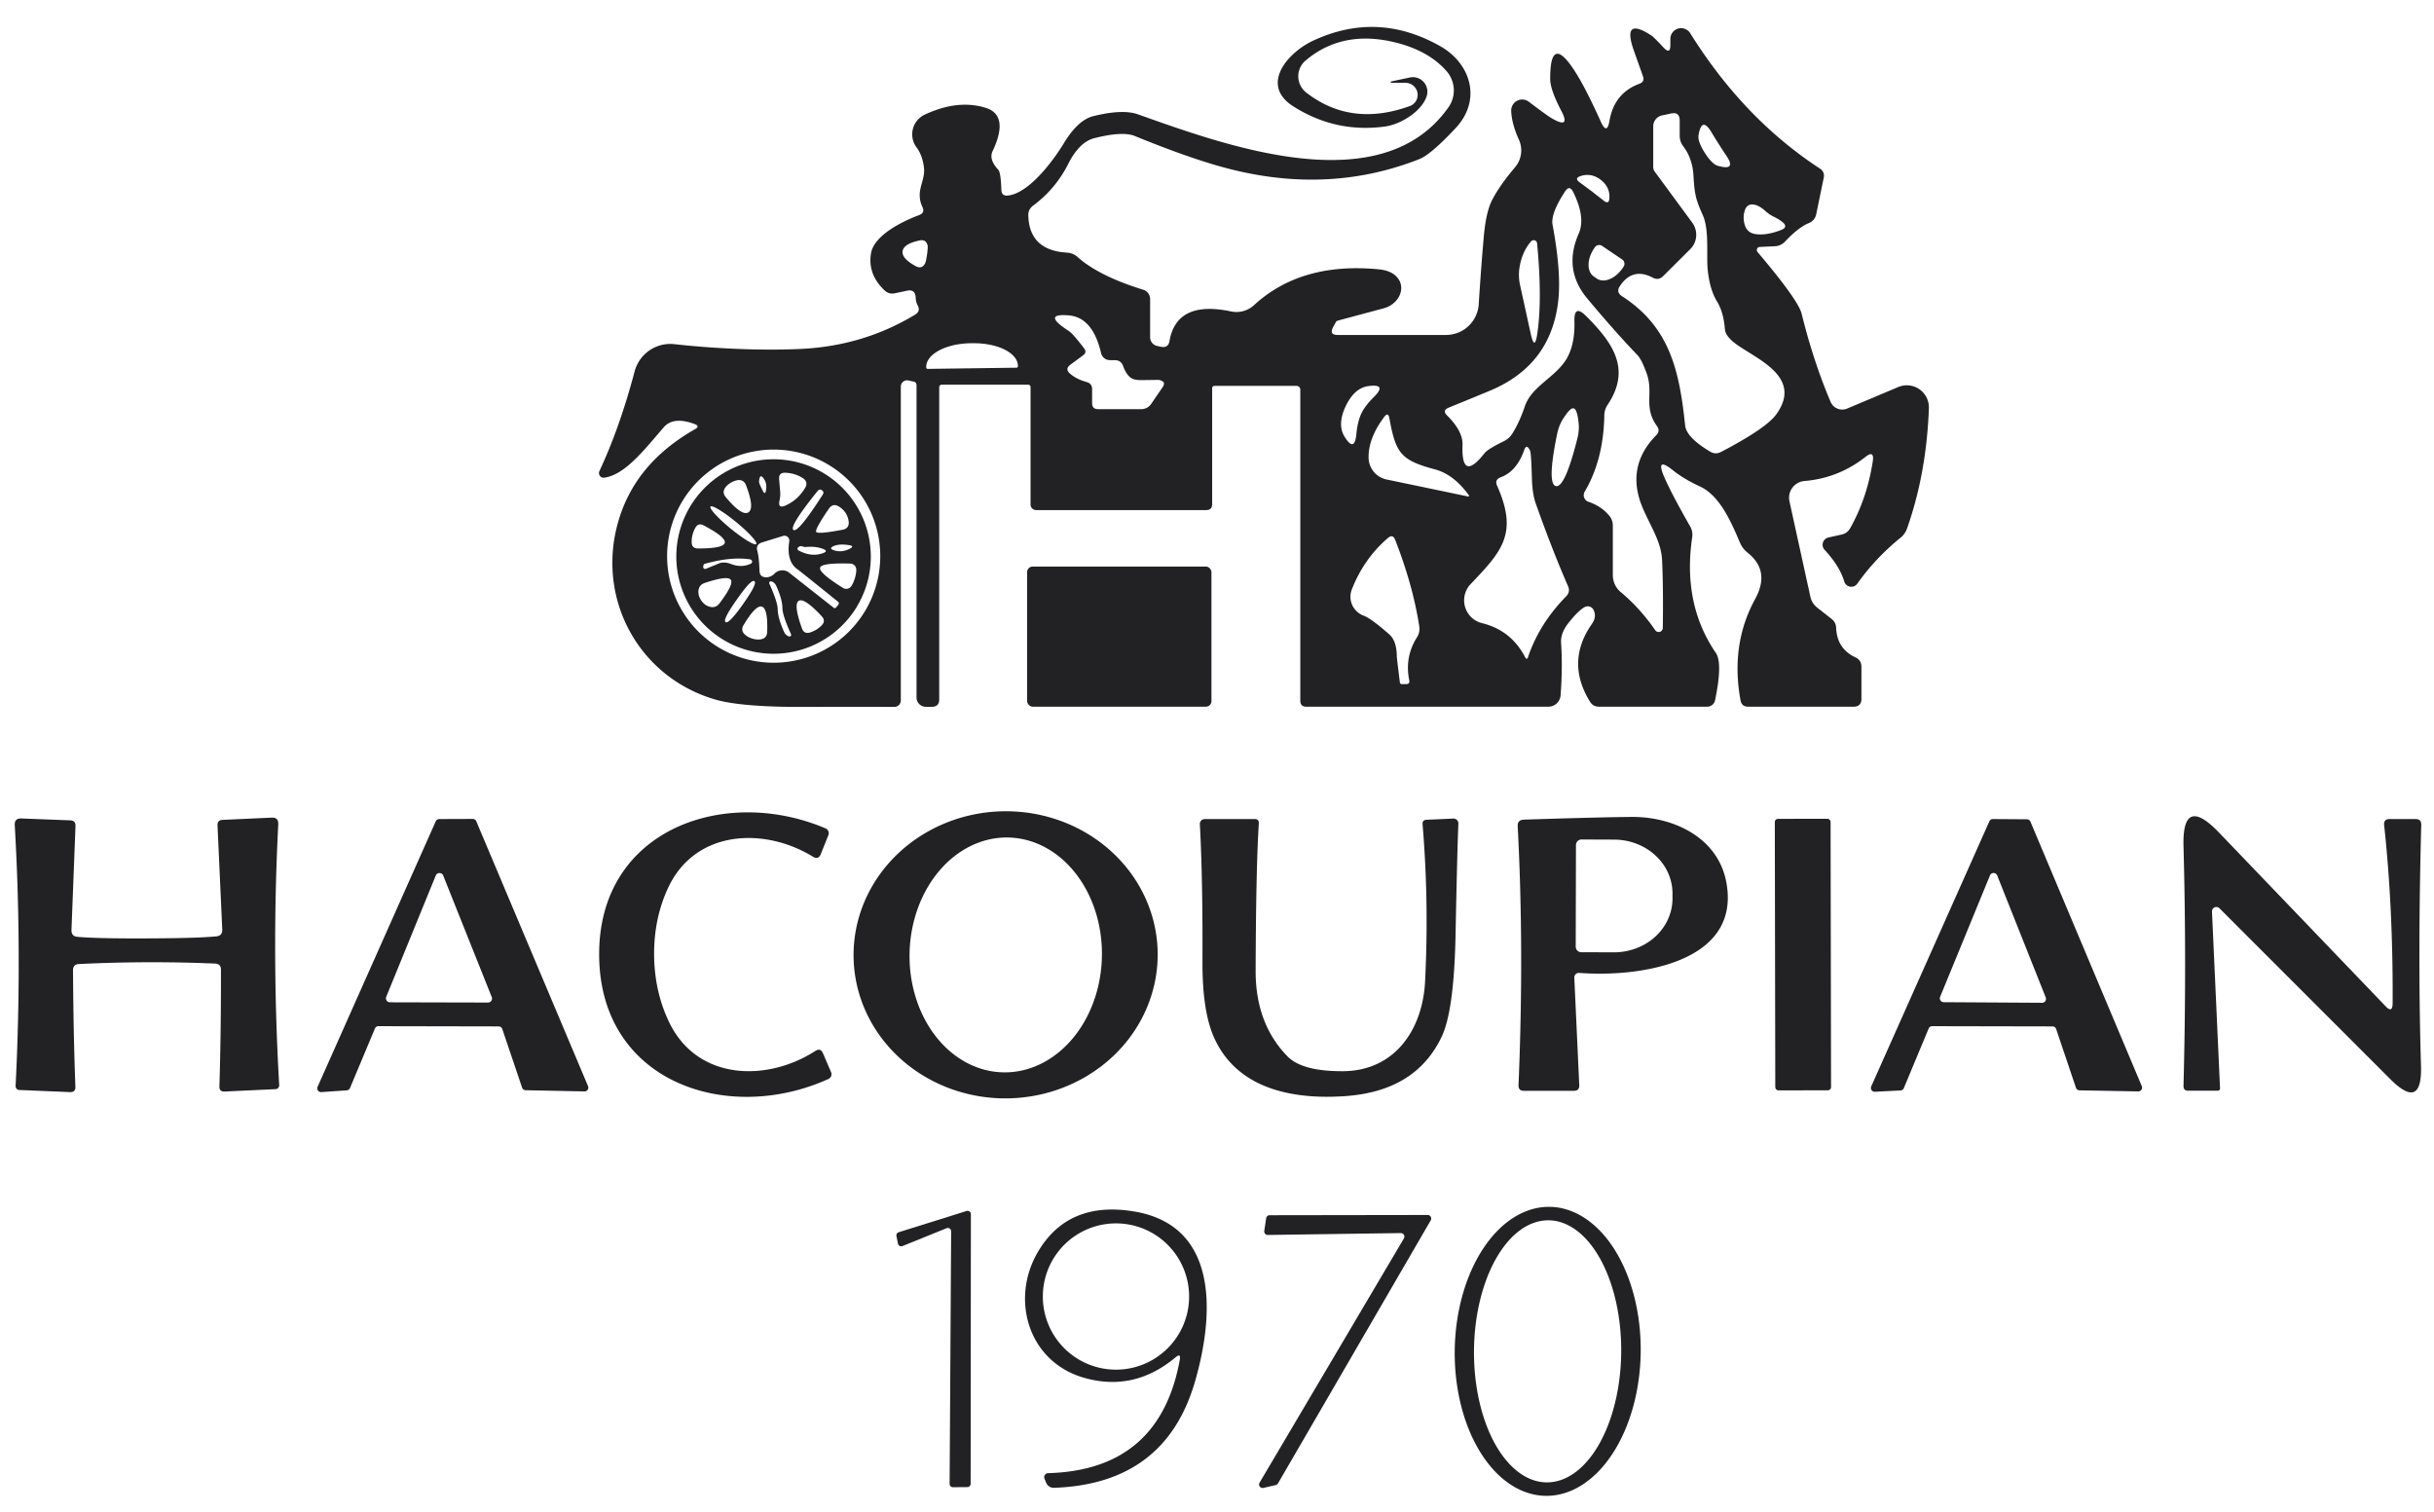 <?xml version="1.0" encoding="UTF-8" standalone="no"?>
<svg xmlns="http://www.w3.org/2000/svg" version="1.1" viewBox="0.00 0.00 206.00 128.00">
  <path fill="#222124" d="   M 141.37 3.82   L 141.37 3.29   A 0.91 0.91 0.0 0 1 143.05 2.81   Q 147.56 10.04 154.03 14.27   Q 154.45 14.55 154.35 15.05   L 153.71 18.15   A 1.01 1.00 -5.1 0 1 153.09 18.88   Q 152.22 19.23 151.07 20.45   A 1.25 1.25 0.0 0 1 150.21 20.84   L 148.94 20.90   A 0.26 0.26 0.0 0 0 148.75 21.33   Q 152.19 25.39 152.48 26.55   Q 153.49 30.63 154.93 34.01   A 1.08 1.07 67.0 0 0 156.33 34.58   L 160.65 32.76   A 1.87 1.87 0.0 0 1 163.25 34.55   Q 163.05 40.06 161.40 44.73   A 1.70 1.69 -10.0 0 1 160.85 45.51   Q 158.74 47.22 157.19 49.40   A 0.62 0.62 0.0 0 1 156.09 49.22   Q 155.70 47.91 154.42 46.53   A 0.63 0.63 0.0 0 1 154.75 45.49   L 155.87 45.24   A 1.08 1.07 -81.0 0 0 156.58 44.72   Q 158.02 42.17 158.50 39.05   Q 158.65 38.06 157.87 38.68   Q 155.59 40.47 152.72 40.71   A 1.42 1.42 0.0 0 0 151.45 42.43   L 153.22 50.50   Q 153.34 51.06 153.79 51.42   L 155.00 52.37   Q 155.38 52.66 155.40 53.13   Q 155.47 54.91 157.04 55.64   Q 157.54 55.87 157.54 56.43   L 157.54 59.15   Q 157.54 59.81 156.87 59.81   L 147.95 59.81   Q 147.41 59.81 147.31 59.28   Q 146.44 54.54 148.55 50.69   Q 149.85 48.31 147.91 46.78   A 2.21 2.11 -84.0 0 1 147.27 45.95   C 146.50 44.14 145.55 41.94 143.87 41.17   Q 142.53 40.55 141.61 39.82   Q 140.07 38.58 140.86 40.39   Q 141.48 41.82 143.05 44.56   A 1.41 1.40 -55.8 0 1 143.22 45.46   Q 142.38 51.11 145.22 55.26   Q 145.81 56.12 145.15 59.28   A 0.68 0.67 5.8 0 1 144.49 59.81   L 135.33 59.81   Q 134.83 59.81 134.57 59.39   Q 132.48 56.01 134.74 52.79   Q 135.15 52.21 134.87 51.62   A 0.55 0.55 0.0 0 0 134.10 51.39   Q 133.54 51.71 132.72 52.76   Q 132.07 53.59 132.12 54.41   Q 132.26 56.43 132.08 58.85   A 1.04 1.03 -87.9 0 1 131.05 59.81   L 110.55 59.81   Q 110.05 59.81 110.05 59.30   L 110.05 32.98   A 0.32 0.32 0.0 0 0 109.73 32.66   L 102.80 32.66   Q 102.59 32.66 102.59 32.88   L 102.59 42.67   Q 102.59 43.17 102.08 43.17   L 87.69 43.17   A 0.47 0.47 0.0 0 1 87.22 42.70   L 87.22 32.75   A 0.19 0.19 0.0 0 0 87.03 32.56   L 79.73 32.56   Q 79.49 32.56 79.49 32.79   L 79.49 59.19   Q 79.49 59.82 78.86 59.82   L 78.36 59.82   A 0.79 0.79 0.0 0 1 77.57 59.03   L 77.57 32.62   Q 77.57 32.34 77.30 32.29   L 76.88 32.20   A 0.53 0.53 0.0 0 0 76.24 32.72   L 76.24 59.28   A 0.55 0.55 0.0 0 1 75.69 59.83   Q 72.93 59.81 68.09 59.83   Q 62.74 59.85 60.52 59.20   C 54.07 57.31 50.51 50.74 52.28 44.31   Q 53.66 39.25 58.83 36.32   Q 59.27 36.07 58.79 35.89   Q 57.00 35.22 56.18 36.16   C 54.57 38.01 52.93 40.18 51.14 40.43   A 0.40 0.39 -81.3 0 1 50.73 39.87   Q 52.44 36.23 53.71 31.44   A 3.13 3.12 -79.3 0 1 57.09 29.13   C 60.97 29.56 65.03 29.68 67.99 29.52   Q 73.15 29.23 77.45 26.63   Q 77.93 26.34 77.67 25.85   Q 77.51 25.56 77.50 25.20   Q 77.47 24.44 76.73 24.61   L 75.74 24.82   Q 75.25 24.93 74.88 24.59   Q 73.44 23.24 73.71 21.48   C 73.94 19.90 76.45 18.70 77.80 18.20   Q 78.30 18.01 78.07 17.52   C 77.43 16.15 78.33 15.37 78.20 14.19   Q 78.08 13.16 77.57 12.47   A 1.84 1.84 0.0 0 1 78.27 9.70   Q 81.05 8.40 83.41 9.12   Q 85.45 9.75 84.00 12.81   Q 83.68 13.50 84.49 14.37   Q 84.70 14.59 84.75 16.07   Q 84.77 16.61 85.30 16.55   C 87.14 16.36 89.23 13.45 89.99 12.20   Q 91.22 10.15 92.53 9.83   Q 95.00 9.22 96.29 9.67   C 103.70 12.30 116.89 17.17 122.59 9.08   A 2.48 2.47 41.9 0 0 122.42 6.01   Q 120.97 4.36 118.32 3.65   Q 113.69 2.42 110.49 5.13   A 1.75 1.74 43.7 0 0 110.56 7.84   Q 114.35 10.77 119.31 8.98   A 1.02 1.01 35.0 0 0 118.96 7.01   L 117.77 7.01   A 0.06 0.06 0.0 0 1 117.76 6.89   L 119.31 6.56   A 1.23 1.23 0.0 0 1 120.75 8.13   C 120.34 9.42 118.54 10.54 117.20 10.71   Q 113.04 11.27 109.47 9.01   C 106.60 7.20 108.96 4.45 111.16 3.43   Q 116.58 0.92 121.86 3.89   C 124.45 5.33 125.46 8.43 123.19 10.85   Q 121.11 13.07 120.14 13.46   Q 112.21 16.59 103.32 14.10   Q 100.35 13.27 96.04 11.51   Q 95.02 11.09 92.63 11.69   Q 91.35 12.01 90.41 13.87   Q 89.34 15.99 87.44 17.40   Q 87.01 17.72 87.03 18.25   Q 87.12 21.19 90.29 21.38   Q 90.82 21.41 91.21 21.76   Q 93.00 23.36 96.75 24.52   A 0.83 0.82 8.6 0 1 97.34 25.31   L 97.34 28.55   A 0.75 0.75 0.0 0 0 97.93 29.28   L 98.27 29.35   Q 98.87 29.47 98.98 28.87   Q 99.58 25.38 104.20 26.36   A 2.20 2.19 -60.3 0 0 106.13 25.83   Q 110.10 22.17 116.65 22.79   Q 117.90 22.90 118.38 23.65   A 1.84 1.55 -22.6 0 1 117.12 26.09   L 113.28 27.12   A 0.31 0.10 -11.1 0 0 113.07 27.24   L 112.82 27.70   Q 112.48 28.35 113.22 28.35   L 122.38 28.35   A 2.78 2.77 1.9 0 0 125.15 25.76   Q 125.34 22.77 125.57 20.14   Q 125.75 17.98 126.28 16.94   Q 126.91 15.71 128.23 14.15   A 2.20 2.19 53.2 0 0 128.56 11.84   Q 127.93 10.45 127.90 9.37   A 0.93 0.93 0.0 0 1 129.39 8.61   Q 130.95 9.79 131.31 10.00   Q 132.96 10.96 132.15 9.40   Q 131.21 7.61 131.20 6.71   Q 131.18 2.75 133.30 6.05   Q 134.19 7.43 135.49 10.31   Q 136.01 11.45 136.22 10.21   Q 136.63 7.87 138.75 7.09   Q 139.21 6.92 139.06 6.48   L 138.28 4.28   Q 137.25 1.36 139.77 3.01   Q 140.00 3.17 140.81 4.04   Q 141.37 4.63 141.37 3.82   Z   M 139.88 23.50   Q 138.17 22.60 137.10 24.21   Q 136.75 24.73 137.28 25.07   C 141.27 27.65 142.13 31.27 142.62 36.00   Q 142.72 37.02 144.75 38.23   Q 145.19 38.49 145.66 38.25   Q 149.50 36.24 150.34 35.06   C 152.81 31.62 147.94 30.15 146.52 28.78   Q 146.03 28.31 145.99 27.90   Q 145.88 26.45 145.34 25.55   Q 144.70 24.52 144.53 22.82   C 144.41 21.66 144.67 19.50 144.14 18.27   C 143.59 17.01 143.42 16.62 143.33 14.92   Q 143.25 13.41 142.46 12.38   Q 142.16 11.98 142.16 11.48   L 142.16 10.21   Q 142.16 9.44 141.41 9.61   L 140.66 9.77   A 0.94 0.94 0.0 0 0 139.92 10.69   L 139.92 14.15   A 0.64 0.62 27.0 0 0 140.05 14.53   L 143.22 18.84   A 1.73 1.72 49.1 0 1 143.06 21.08   L 140.77 23.36   Q 140.38 23.76 139.88 23.50   Z   M 144.28 12.93   Q 144.90 13.89 145.38 14.03   Q 147.05 14.51 146.05 13.09   Q 145.87 12.83 145.46 12.18   Q 145.05 11.54 144.89 11.26   Q 144.02 9.76 143.75 11.48   Q 143.68 11.97 144.28 12.93   Z   M 134.72 16.19   Q 134.72 16.20 135.74 16.99   Q 136.17 17.33 136.21 16.78   Q 136.27 15.83 135.47 15.21   Q 134.65 14.60 133.75 14.91   Q 133.23 15.09 133.68 15.42   Q 134.71 16.19 134.72 16.19   Z   M 134.25 26.76   C 136.51 29.02 138.08 31.24 136.06 34.26   Q 135.78 34.68 135.78 35.17   Q 135.71 38.92 134.12 41.61   A 0.59 0.59 0.0 0 0 134.44 42.47   Q 135.49 42.82 136.17 43.61   Q 136.50 43.99 136.50 44.49   L 136.50 48.67   A 1.89 1.86 -70.5 0 0 137.18 50.12   Q 138.80 51.47 140.10 53.35   A 0.35 0.35 0.0 0 0 140.73 53.16   Q 140.78 49.80 140.67 47.44   C 140.61 45.92 139.79 44.71 139.09 43.13   Q 137.50 39.56 140.17 36.84   Q 140.54 36.47 140.23 36.05   C 139.08 34.46 139.95 33.28 139.38 31.65   Q 138.95 30.43 138.58 30.05   Q 136.69 28.08 134.35 25.28   Q 132.28 22.82 133.61 19.78   Q 134.22 18.41 133.14 16.24   Q 132.83 15.63 132.46 16.20   Q 131.23 18.07 131.40 19.02   Q 132.14 22.99 131.89 25.38   Q 131.31 30.87 126.14 33.05   Q 125.09 33.49 122.61 34.50   Q 122.04 34.73 122.47 35.16   Q 123.82 36.50 123.78 37.65   Q 123.66 40.87 125.64 38.36   Q 125.92 38.00 127.26 37.35   Q 127.71 37.13 127.98 36.72   Q 128.59 35.76 129.05 34.40   C 129.67 32.56 131.90 31.87 132.75 30.06   Q 133.30 28.90 133.25 27.19   Q 133.21 25.71 134.25 26.76   Z   M 149.41 17.86   Q 148.91 17.40 148.46 17.32   Q 147.87 17.22 147.68 17.78   Q 147.47 18.40 147.67 19.04   Q 147.88 19.71 148.57 19.81   Q 149.52 19.95 150.78 19.45   Q 151.34 19.22 150.89 18.82   Q 150.63 18.59 150.04 18.30   Q 149.70 18.12 149.41 17.86   Z   M 76.39 21.26   Q 76.30 21.87 77.51 22.53   Q 78.01 22.80 78.29 22.30   Q 78.37 22.15 78.46 21.55   Q 78.54 20.95 78.51 20.79   Q 78.38 20.23 77.82 20.35   Q 76.48 20.64 76.39 21.26   Z   M 129.59 20.42   Q 128.87 21.23 128.63 22.48   Q 128.47 23.31 128.65 24.13   L 129.55 28.24   Q 129.89 29.76 130.11 28.22   Q 130.54 25.31 130.09 20.58   A 0.29 0.29 0.0 0 0 129.59 20.42   Z   M 137.29 21.96   L 135.59 20.81   A 0.44 0.44 0.0 0 0 134.98 20.93   L 134.90 21.05   A 1.96 1.31 -56.0 0 0 134.89 23.40   L 135.15 23.58   A 1.96 1.31 -56.0 0 0 137.33 22.69   L 137.41 22.57   A 0.44 0.44 0.0 0 0 137.29 21.96   Z   M 91.67 30.07   L 90.60 30.86   Q 90.09 31.23 90.58 31.64   Q 91.14 32.11 91.96 32.33   Q 92.43 32.46 92.43 32.94   L 92.43 34.12   Q 92.43 34.63 92.94 34.63   L 96.59 34.63   A 1.02 1.01 16.5 0 0 97.44 34.17   L 98.41 32.75   Q 98.73 32.28 98.06 32.15   Q 98.03 32.15 96.71 32.17   Q 96.10 32.19 95.78 32.02   Q 95.35 31.78 95.05 30.97   Q 94.87 30.48 94.34 30.48   L 93.93 30.48   A 0.77 0.76 83.3 0 1 93.19 29.89   Q 92.48 26.84 90.43 26.69   Q 88.14 26.51 90.45 28.01   Q 90.82 28.25 91.75 29.48   Q 92.01 29.82 91.67 30.07   Z   M 78.52 31.22   L 86.03 31.12   A 0.12 0.12 0.0 0 0 86.15 31.00   L 86.15 30.96   A 3.77 1.96 -0.8 0 0 82.36 29.05   L 82.14 29.05   A 3.77 1.96 -0.8 0 0 78.39 31.06   L 78.39 31.10   A 0.12 0.12 0.0 0 0 78.52 31.22   Z   M 113.89 34.38   Q 113.17 35.92 113.78 36.93   Q 114.65 38.36 114.80 36.70   Q 114.90 35.68 115.21 35.01   Q 115.53 34.34 116.26 33.62   Q 117.45 32.45 115.79 32.68   Q 114.62 32.85 113.89 34.38   Z   M 131.68 41.14   Q 132.44 41.31 133.49 37.15   Q 133.67 36.46 133.61 35.84   Q 133.49 34.63 133.18 34.56   Q 132.88 34.49 132.24 35.53   Q 131.92 36.06 131.78 36.76   Q 130.92 40.96 131.68 41.14   Z   M 121.43 39.72   C 118.56 38.95 118.13 38.37 117.59 35.40   Q 117.49 34.84 117.15 35.29   Q 115.79 37.11 115.83 38.76   A 1.91 1.91 0.0 0 0 117.35 40.58   L 124.21 42.01   Q 124.41 42.05 124.29 41.88   Q 123.02 40.14 121.43 39.72   Z   M 129.12 55.70   A 0.10 0.10 0.0 0 0 129.30 55.68   Q 130.25 52.82 132.55 50.47   Q 132.92 50.09 132.71 49.61   Q 131.35 46.49 129.97 42.59   Q 129.68 41.76 129.65 40.42   Q 129.59 38.36 129.50 38.15   Q 129.20 37.51 129.00 38.09   Q 128.36 39.90 127.02 40.39   Q 126.47 40.59 126.71 41.12   C 128.51 45.17 127.11 46.66 124.46 49.44   A 1.99 1.99 0.0 0 0 125.43 52.74   Q 127.93 53.35 129.12 55.70   Z   M 74.50 47.07   A 9.02 9.02 0.0 0 0 65.48 38.05   A 9.02 9.02 0.0 0 0 56.46 47.07   A 9.02 9.02 0.0 0 0 65.48 56.09   A 9.02 9.02 0.0 0 0 74.50 47.07   Z   M 118.22 55.58   Q 118.22 55.69 118.48 57.77   A 0.16 0.15 -4.1 0 0 118.64 57.90   L 119.00 57.90   Q 119.34 57.90 119.27 57.57   Q 118.87 55.60 119.93 53.93   Q 120.19 53.51 120.12 53.02   Q 119.58 49.52 118.08 45.69   Q 117.88 45.18 117.47 45.53   Q 115.43 47.28 114.41 49.89   A 1.71 1.70 20.7 0 0 115.42 52.11   Q 116.03 52.33 117.58 53.69   Q 118.21 54.24 118.22 55.58   Z"></path>
  <path fill="#222124" d="   M 73.70 47.10   A 8.23 8.23 0.0 0 1 65.47 55.33   A 8.23 8.23 0.0 0 1 57.24 47.10   A 8.23 8.23 0.0 0 1 65.47 38.87   A 8.23 8.23 0.0 0 1 73.70 47.10   Z   M 66.04 41.78   Q 66.04 42.06 65.97 42.38   Q 65.83 43.07 66.47 42.79   Q 67.53 42.32 68.14 41.29   Q 68.43 40.79 67.95 40.47   Q 67.29 40.04 66.45 40.01   Q 65.89 40.00 65.94 40.56   Q 66.04 41.71 66.04 41.78   Z   M 64.58 41.58   Q 64.75 41.89 64.82 41.54   Q 64.92 41.01 64.74 40.68   Q 64.31 39.90 64.24 40.77   Q 64.23 40.90 64.58 41.58   Z   M 61.86 40.85   Q 61.59 41.01 61.41 41.23   Q 61.08 41.66 61.42 42.07   Q 62.77 43.69 63.33 43.37   Q 63.89 43.04 63.14 41.07   Q 62.95 40.57 62.42 40.64   Q 62.14 40.69 61.86 40.85   Z   M 67.15 44.85   Q 67.54 45.13 69.64 41.85   Q 69.72 41.71 69.67 41.61   Q 69.63 41.54 69.57 41.50   Q 69.51 41.45 69.43 41.44   Q 69.32 41.42 69.21 41.54   Q 66.77 44.57 67.15 44.85   Z   M 64.005 46.044   A 2.50 0.36 39.3 0 0 62.298 44.181   A 2.50 0.36 39.3 0 0 60.135 42.877   A 2.50 0.36 39.3 0 0 61.842 44.739   A 2.50 0.36 39.3 0 0 64.005 46.044   Z   M 69.08 45.02   Q 69.22 45.23 71.33 44.83   Q 71.87 44.72 71.83 44.18   Q 71.79 43.76 71.56 43.40   Q 71.32 43.05 70.95 42.84   Q 70.48 42.59 70.16 43.04   Q 68.95 44.81 69.08 45.02   Z   M 58.61 45.27   Q 58.53 45.59 58.54 45.89   Q 58.54 46.42 59.08 46.42   Q 61.22 46.42 61.34 45.95   Q 61.46 45.47 59.56 44.47   Q 59.09 44.22 58.84 44.69   Q 58.69 44.95 58.61 45.27   Z   M 66.27 45.36   L 64.49 45.91   Q 63.94 46.09 64.10 46.64   Q 64.24 47.15 64.28 48.30   Q 64.29 48.85 64.84 48.86   Q 65.24 48.86 65.56 48.54   A 0.93 0.92 -47.9 0 1 66.79 48.47   L 70.55 51.43   Q 70.68 51.52 70.77 51.40   L 70.95 51.18   Q 71.06 51.03 70.92 50.92   Q 67.64 48.28 67.55 48.22   Q 66.53 47.56 66.80 45.81   A 0.41 0.41 0.0 0 0 66.27 45.36   Z   M 71.86 46.47   Q 72.41 46.21 71.81 46.13   Q 70.96 46.01 70.51 46.24   Q 70.16 46.42 70.52 46.55   Q 71.17 46.80 71.86 46.47   Z   M 67.86 46.23   Q 67.73 46.20 67.61 46.28   Q 67.36 46.46 67.63 46.61   Q 68.67 47.15 69.61 46.83   Q 70.18 46.64 69.61 46.44   Q 68.98 46.21 68.15 46.30   A 0.35 0.03 18.4 0 1 67.86 46.23   Z   M 61.86 47.73   Q 62.75 48.08 63.54 47.71   A 0.20 0.19 36.0 0 0 63.48 47.34   Q 61.85 47.10 59.64 47.72   Q 59.53 47.76 59.52 47.96   L 59.51 47.96   A 0.18 0.16 80.0 0 0 59.74 48.14   L 60.84 47.69   Q 61.27 47.51 61.86 47.73   Z   M 69.41 48.04   Q 69.28 48.47 71.35 49.76   A 0.51 0.51 0.0 0 0 72.04 49.62   Q 72.22 49.37 72.35 48.94   Q 72.48 48.51 72.47 48.21   A 0.51 0.51 0.0 0 0 71.98 47.70   Q 69.54 47.62 69.41 48.04   Z   M 59.37 50.85   Q 59.65 51.24 60.06 51.35   Q 60.57 51.49 60.89 51.07   Q 62.12 49.44 61.85 49.07   Q 61.58 48.69 59.64 49.34   Q 59.14 49.51 59.11 50.04   Q 59.09 50.46 59.37 50.85   Z   M 62.37 50.73   Q 61.14 52.46 61.41 52.65   Q 61.68 52.84 62.90 51.11   Q 64.12 49.38 63.85 49.19   Q 63.58 48.99 62.37 50.73   Z   M 65.82 51.57   Q 65.84 52.33 66.36 53.48   Q 66.51 53.80 66.80 53.87   A 0.14 0.14 0.0 0 0 66.95 53.68   Q 66.24 52.11 66.22 51.50   Q 66.22 50.74 65.70 49.59   Q 65.55 49.27 65.26 49.20   A 0.14 0.14 0.0 0 0 65.11 49.39   Q 65.82 50.96 65.82 51.57   Z   M 69.09 53.29   Q 69.34 53.13 69.54 52.93   Q 69.91 52.55 69.55 52.16   Q 68.07 50.57 67.60 50.85   Q 67.14 51.14 67.87 53.18   Q 68.05 53.68 68.56 53.53   Q 68.83 53.44 69.09 53.29   Z   M 63.68 54.05   Q 64.05 54.16 64.37 54.11   Q 64.91 54.03 64.93 53.48   Q 65.00 51.50 64.48 51.34   Q 63.96 51.19 62.94 52.89   Q 62.65 53.36 63.06 53.72   Q 63.30 53.94 63.68 54.05   Z"></path>
  <rect fill="#222124" x="86.93" y="47.95" width="15.60" height="11.86" rx="0.47"></rect>
  <path fill="#222124" d="   M 55.36 80.88   Q 55.40 84.00 56.67 86.59   C 59.08 91.47 64.93 91.57 69.00 88.95   Q 69.45 88.66 69.66 89.16   L 70.34 90.75   A 0.44 0.44 0.0 0 1 70.11 91.32   C 61.62 95.17 50.83 91.65 50.71 80.93   C 50.59 70.22 61.29 66.46 69.87 70.11   A 0.44 0.44 0.0 0 1 70.11 70.68   L 69.47 72.28   Q 69.27 72.79 68.81 72.51   C 64.69 69.98 58.84 70.21 56.54 75.15   Q 55.33 77.76 55.36 80.88   Z"></path>
  <path fill="#222124" d="   M 97.978 80.608   A 12.87 12.15 -0.9 0 1 85.301 92.959   A 12.87 12.15 -0.9 0 1 72.242 81.012   A 12.87 12.15 -0.9 0 1 84.919 68.662   A 12.87 12.15 -0.9 0 1 97.978 80.608   Z   M 84.877 90.757   A 9.94 8.14 91.4 0 0 93.258 81.019   A 9.94 8.14 91.4 0 0 85.363 70.883   A 9.94 8.14 91.4 0 0 76.982 80.621   A 9.94 8.14 91.4 0 0 84.877 90.757   Z"></path>
  <path fill="#222124" d="   M 133.66 82.34   A 0.39 0.39 0.0 0 0 133.24 82.75   L 133.66 91.84   Q 133.68 92.32 133.21 92.32   L 128.97 92.32   Q 128.50 92.32 128.52 91.84   Q 129.00 80.42 128.45 69.93   Q 128.42 69.39 128.97 69.37   Q 135.41 69.16 138.14 69.14   C 141.70 69.13 145.42 70.92 146.11 74.69   C 147.37 81.54 138.62 82.73 133.66 82.34   Z   M 133.38 71.52   L 133.36 80.12   A 0.47 0.47 0.0 0 0 133.83 80.59   L 136.59 80.60   A 4.95 4.55 0.1 0 0 141.55 76.06   L 141.55 75.62   A 4.95 4.55 0.1 0 0 136.61 71.06   L 133.85 71.05   A 0.47 0.47 0.0 0 0 133.38 71.52   Z"></path>
  <path fill="#222124" d="   M 12.43 79.42   Q 16.60 79.41 18.29 79.25   Q 18.83 79.21 18.81 78.66   L 18.41 69.86   Q 18.39 69.41 18.83 69.39   L 22.99 69.20   Q 23.58 69.17 23.55 69.77   Q 22.99 80.72 23.63 91.84   A 0.33 0.32 88.2 0 1 23.32 92.18   L 19.02 92.38   Q 18.55 92.40 18.57 91.94   Q 18.71 87.35 18.70 82.07   Q 18.70 81.57 18.19 81.55   Q 15.34 81.43 12.44 81.44   Q 9.54 81.45 6.69 81.59   Q 6.18 81.61 6.18 82.11   Q 6.21 87.39 6.38 91.98   Q 6.40 92.44 5.93 92.43   L 1.63 92.25   A 0.33 0.32 -88.6 0 1 1.32 91.92   Q 1.88 80.79 1.25 69.85   Q 1.21 69.25 1.80 69.27   L 5.96 69.43   Q 6.40 69.45 6.39 69.90   L 6.05 78.70   Q 6.03 79.25 6.57 79.29   Q 8.26 79.44 12.43 79.42   Z"></path>
  <path fill="#222124" d="   M 31.73 87.05   L 29.62 92.09   A 0.32 0.32 0.0 0 1 29.34 92.28   L 27.19 92.43   A 0.32 0.32 0.0 0 1 26.88 91.98   L 36.88 69.51   A 0.32 0.32 0.0 0 1 37.17 69.32   L 40.02 69.31   A 0.32 0.32 0.0 0 1 40.31 69.51   L 49.77 91.93   A 0.32 0.32 0.0 0 1 49.47 92.37   L 44.49 92.27   A 0.32 0.32 0.0 0 1 44.19 92.06   L 42.51 87.09   A 0.32 0.32 0.0 0 0 42.21 86.87   L 32.02 86.85   A 0.32 0.32 0.0 0 0 31.73 87.05   Z   M 32.69 84.36   A 0.34 0.34 0.0 0 0 33.01 84.83   L 41.31 84.85   A 0.34 0.34 0.0 0 0 41.62 84.39   L 37.51 74.10   A 0.34 0.34 0.0 0 0 36.88 74.10   L 32.69 84.36   Z"></path>
  <path fill="#222124" d="   M 108.97 89.41   Q 110.22 90.68 113.68 90.66   C 118.03 90.63 120.40 87.16 120.61 83.08   Q 120.95 76.36 120.40 69.77   Q 120.36 69.40 120.74 69.38   L 122.99 69.28   A 0.42 0.41 89.4 0 1 123.43 69.72   Q 123.33 71.97 123.19 79.15   Q 123.06 85.54 122.02 87.73   Q 119.83 92.36 113.84 92.77   C 109.37 93.08 104.75 92.15 102.79 87.90   Q 101.75 85.66 101.77 81.37   Q 101.80 74.41 101.55 69.76   A 0.41 0.41 0.0 0 1 101.96 69.32   L 106.19 69.32   Q 106.56 69.32 106.54 69.69   Q 106.30 73.40 106.27 82.17   Q 106.26 86.64 108.97 89.41   Z"></path>
  <rect fill="#222124" x="-2.36" y="-11.49" transform="translate(152.59,80.79) rotate(-0.1)" width="4.72" height="22.98" rx="0.26"></rect>
  <path fill="#222124" d="   M 173.72 86.87   L 163.52 86.85   A 0.32 0.32 0.0 0 0 163.23 87.05   L 161.13 92.09   A 0.32 0.32 0.0 0 1 160.85 92.29   L 158.68 92.40   A 0.32 0.32 0.0 0 1 158.37 91.95   L 168.37 69.51   A 0.32 0.32 0.0 0 1 168.67 69.32   L 171.55 69.34   A 0.32 0.32 0.0 0 1 171.84 69.53   L 181.27 91.93   A 0.32 0.32 0.0 0 1 180.97 92.37   L 176.00 92.28   A 0.32 0.32 0.0 0 1 175.70 92.07   L 174.02 87.09   A 0.32 0.32 0.0 0 0 173.72 86.87   Z   M 164.20 84.37   A 0.33 0.33 0.0 0 0 164.50 84.82   L 172.84 84.87   A 0.33 0.33 0.0 0 0 173.14 84.42   L 169.03 74.09   A 0.33 0.33 0.0 0 0 168.42 74.09   L 164.20 84.37   Z"></path>
  <path fill="#222124" d="   M 187.21 77.15   L 187.89 92.09   Q 187.90 92.31 187.68 92.31   L 185.19 92.31   Q 184.79 92.31 184.80 91.90   Q 185.07 81.49 184.80 71.66   Q 184.67 67.20 187.80 70.46   L 201.91 85.17   Q 202.50 85.79 202.50 84.88   Q 202.54 76.85 201.78 69.83   Q 201.73 69.32 202.24 69.32   L 204.45 69.32   Q 204.93 69.32 204.92 69.81   Q 204.62 81.08 204.90 90.21   Q 205.01 94.04 202.30 91.33   L 187.84 76.87   A 0.37 0.37 0.0 0 0 187.21 77.15   Z"></path>
  <path fill="#222124" d="   M 99.49 114.88   Q 95.99 117.80 91.79 116.62   C 87.08 115.30 85.52 110.09 87.76 106.10   Q 90.32 101.57 96.03 102.54   C 103.25 103.77 102.73 111.43 101.14 116.92   Q 98.63 125.60 89.19 125.92   A 0.68 0.68 0.0 0 1 88.55 125.51   L 88.40 125.15   A 0.34 0.34 0.0 0 1 88.70 124.68   Q 98.15 124.42 99.85 115.09   Q 99.96 114.48 99.49 114.88   Z   M 100.64 109.73   A 6.19 6.19 0.0 0 0 94.45 103.54   A 6.19 6.19 0.0 0 0 88.26 109.73   A 6.19 6.19 0.0 0 0 94.45 115.92   A 6.19 6.19 0.0 0 0 100.64 109.73   Z"></path>
  <path fill="#222124" d="   M 130.819 126.599   A 12.23 7.87 90.8 0 1 123.121 114.26   A 12.23 7.87 90.8 0 1 131.161 102.141   A 12.23 7.87 90.8 0 1 138.859 114.48   A 12.23 7.87 90.8 0 1 130.819 126.599   Z   M 130.903 125.46   A 11.09 6.23 90.4 0 0 137.21 114.413   A 11.09 6.23 90.4 0 0 131.057 103.28   A 11.09 6.23 90.4 0 0 124.75 114.326   A 11.09 6.23 90.4 0 0 130.903 125.46   Z"></path>
  <path fill="#222124" d="   M 80.11 103.95   L 76.38 105.46   A 0.28 0.28 0.0 0 1 76.00 105.26   L 75.87 104.62   A 0.28 0.28 0.0 0 1 76.06 104.29   L 81.81 102.49   A 0.28 0.28 0.0 0 1 82.17 102.76   L 82.15 125.58   A 0.28 0.28 0.0 0 1 81.87 125.86   L 80.65 125.87   A 0.28 0.28 0.0 0 1 80.37 125.59   L 80.50 104.21   A 0.28 0.28 0.0 0 0 80.11 103.95   Z"></path>
  <path fill="#222124" d="   M 107.00 104.18   L 107.16 103.11   A 0.30 0.30 0.0 0 1 107.46 102.85   L 120.83 102.83   A 0.30 0.30 0.0 0 1 121.09 103.28   L 108.16 125.55   A 0.30 0.30 0.0 0 1 107.96 125.69   L 106.92 125.93   A 0.30 0.30 0.0 0 1 106.60 125.49   L 118.82 104.81   A 0.30 0.30 0.0 0 0 118.56 104.36   L 107.30 104.52   A 0.30 0.30 0.0 0 1 107.00 104.18   Z"></path>
</svg>
